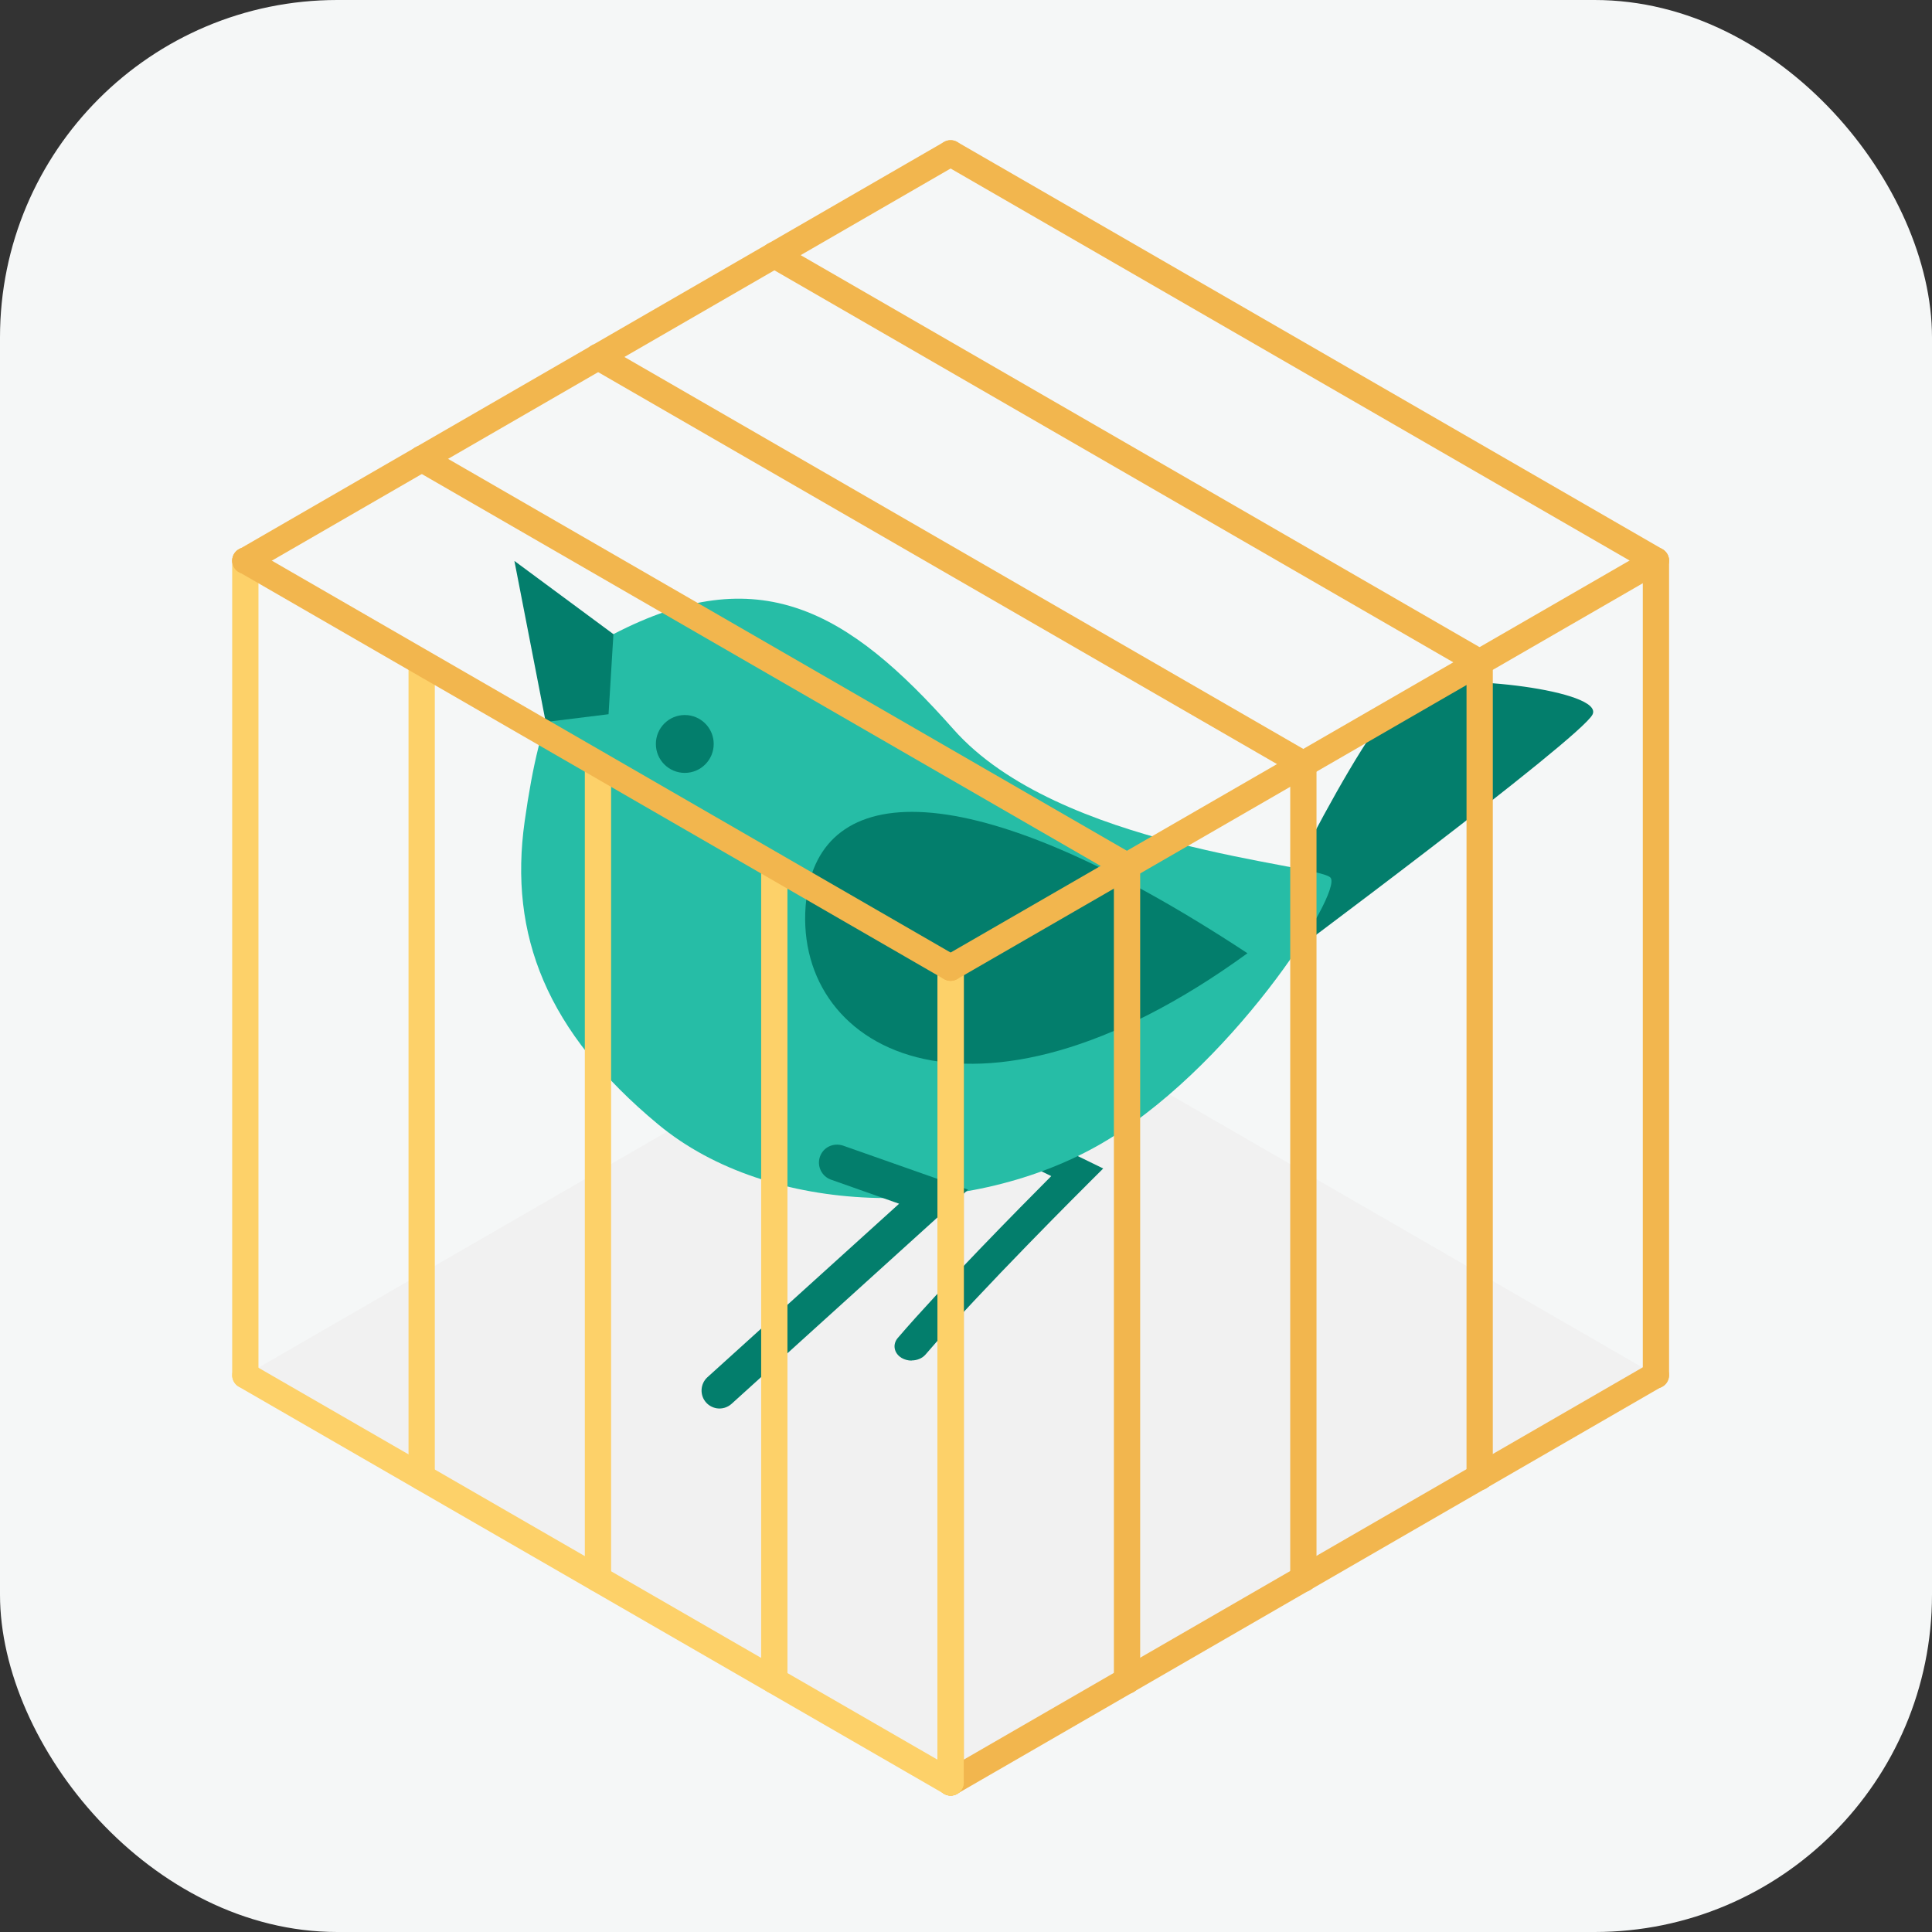 <svg width="63" height="63" viewBox="0 0 63 63" fill="none" xmlns="http://www.w3.org/2000/svg">
<rect x="0" y="0" width="63" height="63" fill="#333333" stroke="none"/>
<rect width="63" height="63" rx="11" fill="#F5F7F7"/>
<path d="M8 44.843L30.998 31.564L54 44.847L30.998 58.121L8 44.843Z" fill="#F1F1F1"/>
<path d="M41.508 31.539C41.508 31.539 51.553 24.074 51.931 23.298C52.308 22.522 47.51 21.956 46.156 22.385C44.801 22.814 41.221 30.407 41.221 30.407L41.504 31.539H41.508Z" fill="#037E6C"/>
<path d="M29.722 44.367C29.611 44.367 29.5 44.337 29.401 44.281C29.152 44.131 29.096 43.844 29.272 43.633C30.678 41.991 33.268 39.367 34.28 38.351L32.346 37.408C32.081 37.279 31.995 36.997 32.149 36.774C32.303 36.555 32.642 36.482 32.908 36.606L35.974 38.103L35.553 38.523C35.519 38.557 31.918 42.137 30.181 44.169C30.074 44.294 29.902 44.362 29.731 44.362L29.722 44.367Z" fill="#037E6C"/>
<path d="M20.003 20.679C24.744 18.214 27.651 19.895 31.09 23.779C34.528 27.668 42.94 28.161 43.382 28.615C43.824 29.07 40.063 34.974 35.759 37.379C31.454 39.784 25.105 39.685 21.465 36.667C17.825 33.649 16.585 30.493 17.109 26.78C17.632 23.067 18.39 21.515 20.003 20.675V20.679Z" fill="#26BDA6"/>
<path d="M26.293 29.314C26.743 25.515 31.412 24.988 40.678 31.084C31.665 37.636 25.719 34.163 26.293 29.314Z" fill="#037E6C"/>
<path d="M19.844 23.29L20.003 20.679L16.774 18.291L17.795 23.543L19.844 23.29Z" fill="#037E6C"/>
<path d="M23.372 45.923C23.243 45.901 23.123 45.841 23.029 45.738C22.81 45.498 22.832 45.125 23.067 44.911L29.319 39.252L27.098 38.467C26.793 38.36 26.63 38.021 26.738 37.717C26.845 37.412 27.171 37.254 27.488 37.356L31.569 38.793L23.856 45.777C23.719 45.901 23.539 45.949 23.372 45.923Z" fill="#037E6C"/>
<path d="M22.33 25.203C22.851 25.203 23.273 24.781 23.273 24.26C23.273 23.739 22.851 23.316 22.33 23.316C21.809 23.316 21.387 23.739 21.387 24.26C21.387 24.781 21.809 25.203 22.33 25.203Z" fill="#037E6C"/>
<path d="M31.002 58.126V31.569" stroke="#F2B64E" stroke-width="0.857" stroke-miterlimit="10" stroke-linecap="round"/>
<path d="M36.751 54.807V28.251" stroke="#F2B64E" stroke-width="0.857" stroke-miterlimit="10" stroke-linecap="round"/>
<path d="M42.501 51.485V24.933" stroke="#F2B64E" stroke-width="0.857" stroke-miterlimit="10" stroke-linecap="round"/>
<path d="M48.25 48.166V21.609" stroke="#F2B64E" stroke-width="0.857" stroke-miterlimit="10" stroke-linecap="round"/>
<path d="M53.998 44.847V18.291" stroke="#F2B64E" stroke-width="0.857" stroke-miterlimit="10" stroke-linecap="round"/>
<path d="M30.998 58.122L53.996 44.835" stroke="#F2B64E" stroke-width="0.857" stroke-miterlimit="10" stroke-linecap="round"/>
<path d="M30.998 58.122V31.565" stroke="#FDD169" stroke-width="0.857" stroke-miterlimit="10" stroke-linecap="round"/>
<path d="M25.249 54.803V28.247" stroke="#FDD169" stroke-width="0.857" stroke-miterlimit="10" stroke-linecap="round"/>
<path d="M19.499 51.481V24.929" stroke="#FDD169" stroke-width="0.857" stroke-miterlimit="10" stroke-linecap="round"/>
<path d="M13.75 48.162V21.605" stroke="#FDD169" stroke-width="0.857" stroke-miterlimit="10" stroke-linecap="round"/>
<path d="M8 44.843V18.287" stroke="#FDD169" stroke-width="0.857" stroke-miterlimit="10" stroke-linecap="round"/>
<path d="M8 44.848L30.998 58.122" stroke="#FDD169" stroke-width="0.857" stroke-miterlimit="10" stroke-linecap="round"/>
<path d="M53.996 18.278L30.998 5" stroke="#F2B64E" stroke-width="0.857" stroke-miterlimit="10" stroke-linecap="round"/>
<path d="M48.247 21.597L25.249 8.318" stroke="#F2B64E" stroke-width="0.857" stroke-miterlimit="10" stroke-linecap="round"/>
<path d="M42.497 24.915L19.499 11.637" stroke="#F2B64E" stroke-width="0.857" stroke-miterlimit="10" stroke-linecap="round"/>
<path d="M36.748 28.238L13.75 14.96" stroke="#F2B64E" stroke-width="0.857" stroke-miterlimit="10" stroke-linecap="round"/>
<path d="M30.998 31.556L8 18.278" stroke="#F2B64E" stroke-width="0.857" stroke-miterlimit="10" stroke-linecap="round"/>
<path d="M30.998 31.556L53.996 18.278" stroke="#F2B64E" stroke-width="0.857" stroke-miterlimit="10" stroke-linecap="round"/>
<path d="M8 18.287L30.998 5" stroke="#F2B64E" stroke-width="0.857" stroke-miterlimit="10" stroke-linecap="round"/>
</svg>
